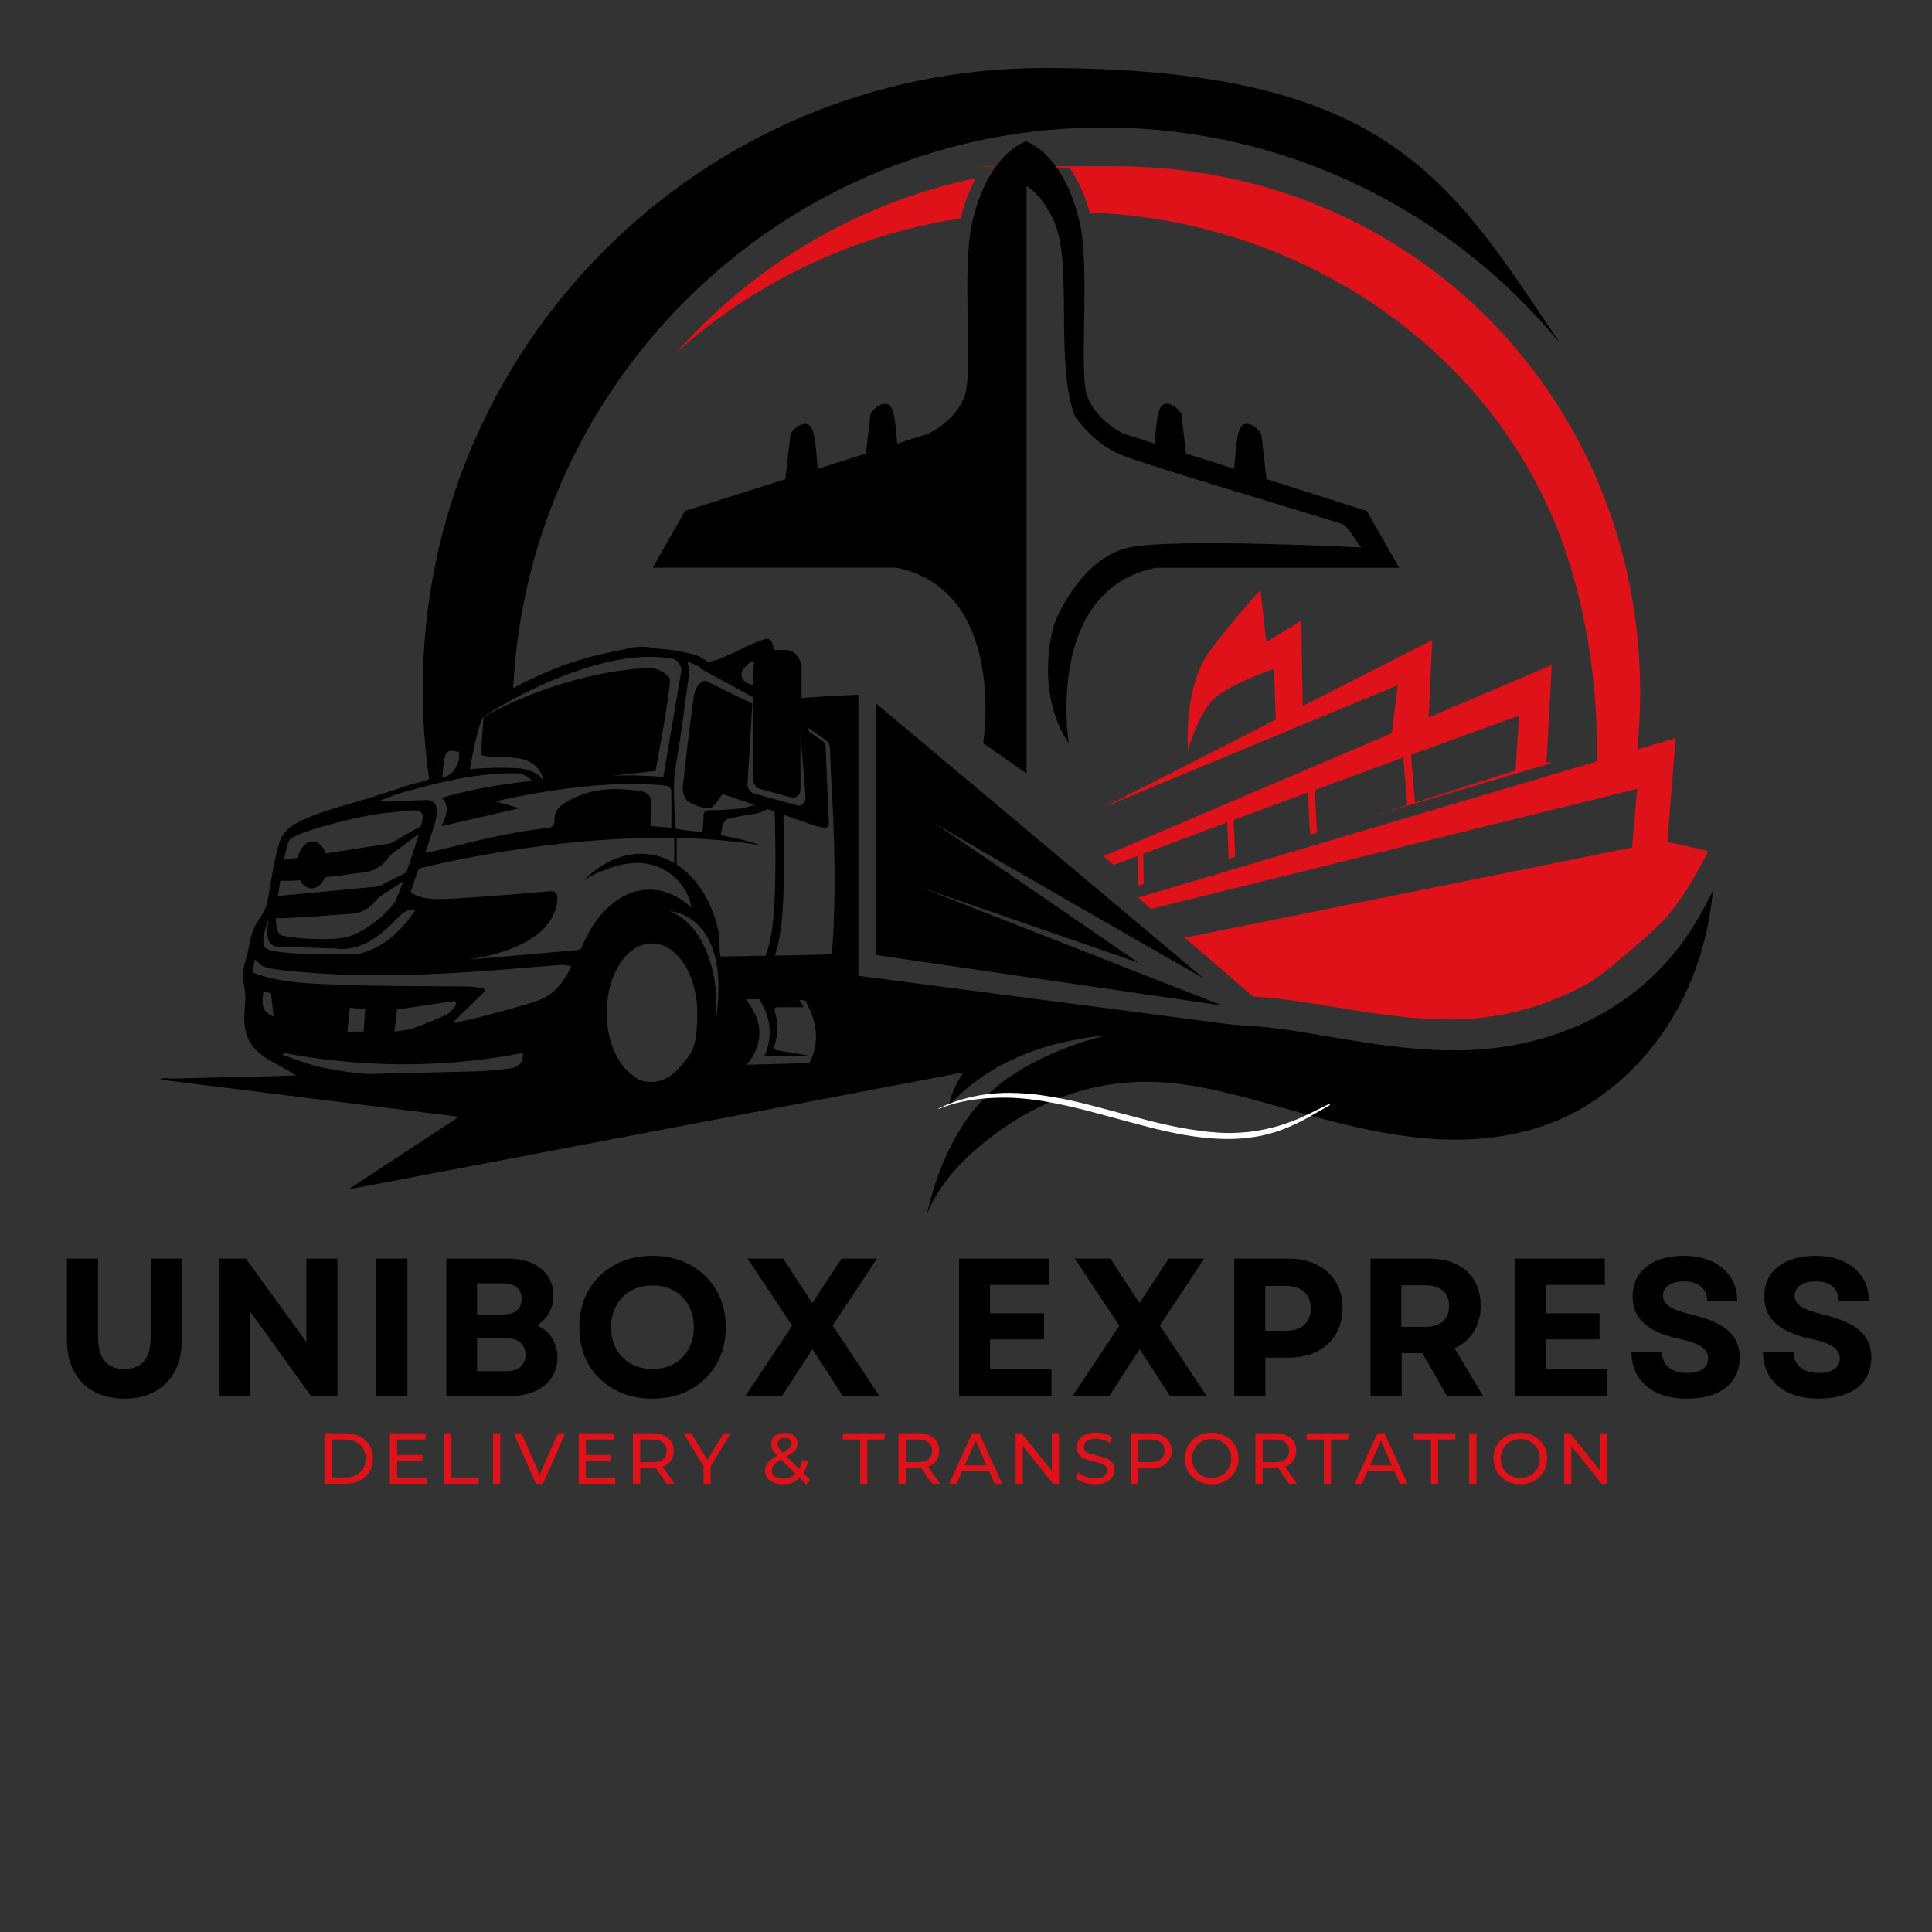 <svg xmlns="http://www.w3.org/2000/svg" xmlns:xlink="http://www.w3.org/1999/xlink" width="500" zoomAndPan="magnify" viewBox="0 0 375 375" height="500" preserveAspectRatio="xMidYMid meet" version="1.2"><rect x="0" y="0" width="375" height="375" fill="#333333" stroke="none"/><defs><clipPath id="e28a20ae83"><path d="M 31 123 L 332.5 123 L 332.5 235.957 L 31 235.957 Z M 31 123 "/></clipPath><clipPath id="70a32ceb9c"><path d="M 82 13.207 L 303 13.207 L 303 152 L 82 152 Z M 82 13.207 "/></clipPath><clipPath id="e5b65a04d8"><path d="M 182 212.105 L 258.379 212.105 L 258.379 221.105 L 182 221.105 Z M 182 212.105 "/></clipPath></defs><g id="618212ea8d"><path style=" stroke:none;fill-rule:nonzero;fill:#df1119;fill-opacity:1;" d="M 323.629 163.414 L 325.25 143.242 L 317.793 145.457 C 318.18 141.656 318.355 137.887 318.355 134.164 C 318.227 77.902 274.648 32.27 216.426 32.27 C 158.207 32.27 210.535 32.387 207.629 32.621 C 209.227 34.918 210.57 37.836 211.527 41.242 C 253.484 42.797 292.523 69.129 304.844 110.012 C 308.402 121.832 310.188 134.793 309.918 147.793 L 301.285 150.359 L 266.68 160.625 L 255.652 163.895 L 254.289 164.301 L 239.75 168.617 L 238.469 169.004 L 222.016 173.891 L 220.871 174.23 L 223.414 176.414 L 234.594 173.66 L 235.84 173.344 L 253.867 168.898 L 255.27 168.547 L 271.289 164.594 L 272.816 164.219 L 292.195 159.438 L 293.898 159.016 L 309.559 155.152 L 316.723 153.379 L 317.293 153.242 L 317.422 153.207 L 317.77 153.125 L 316.781 164.5 L 316.301 164.594 L 315.613 164.734 L 314.027 165.047 L 308.133 166.238 L 229.938 182.012 L 243.238 193.426 C 244.766 193.516 246.32 193.645 247.859 193.82 C 258.289 194.977 269.469 197.836 281.148 197.883 C 286.828 197.914 292.723 197.039 298.496 195.152 C 299.289 194.895 300.082 194.613 300.863 194.312 C 303.27 193.402 305.648 192.305 307.969 191.008 C 308.203 190.891 308.414 190.754 308.66 190.602 C 310.234 189.586 311.762 188.453 313.246 187.203 C 314.832 185.816 319.102 182.422 323.102 178.477 C 325.578 175.586 327.781 172.34 329.707 168.723 C 330.23 167.824 330.652 166.984 330.945 166.402 C 331.051 166.227 331.121 166.133 331.164 165.992 C 331.363 165.633 331.504 165.398 331.562 165.234 C 331.527 165.117 323.629 163.402 323.629 163.402 Z M 323.629 163.414 "/><path style=" stroke:none;fill-rule:nonzero;fill:#000000;fill-opacity:1;" d="M 178.832 172.281 L 221.012 186.879 C 220.512 186.539 188.613 164.594 181.191 159.645 C 189.953 164.953 233.648 189.91 233.648 189.91 L 170.047 136.543 L 170.047 185.375 L 237.289 195.188 Z M 178.832 172.281 "/><g clip-rule="nonzero" clip-path="url(#e28a20ae83)"><path style=" stroke:none;fill-rule:nonzero;fill:#000000;fill-opacity:1;" d="M 107.02 172.992 C 106.402 173.051 105.551 173.121 104.523 173.203 C 105.129 175.188 105.797 177.148 106.508 179.086 C 107.836 177.266 108.164 175.504 108.188 174.336 C 108.211 173.555 107.672 172.926 107.008 172.992 Z M 331.199 175.352 C 320.945 195.723 301.637 203.293 284.66 203.832 C 273.375 204.191 262.504 201.918 252.316 200.262 C 249.328 199.77 246.391 199.41 243.496 199.176 C 242.141 199.059 240.801 198.977 239.445 198.918 L 221.898 196.621 C 221.898 196.621 221.863 196.621 221.793 196.609 C 221.605 196.574 221.176 196.516 220.547 196.445 C 220.465 196.445 220.395 196.422 220.301 196.41 L 166.617 189.398 L 166.617 136.531 L 166.582 134.852 C 162.5 135.004 158.859 135.227 155.582 135.496 L 155.582 134.176 C 155.594 134.176 155.594 129.73 155.594 129.73 C 155.594 129.461 155.559 129.207 155.512 128.949 C 155.441 128.18 154.543 127.047 154.543 127.047 C 154.016 126.488 153.328 126.16 152.547 126.16 L 150.41 126.16 C 150.262 125.961 150.133 125.695 150.051 125.355 C 149.852 124.293 149.234 123.781 148.418 124.07 C 146.703 124.68 144.977 125.344 143.363 126.23 C 142.57 126.66 141.754 127.035 140.949 127.305 C 139.141 128.309 137.426 128.457 137.426 128.457 L 135.699 127.387 C 133.121 126.512 130.461 126.055 127.695 125.914 C 124.684 125.145 122.141 125.785 121.734 125.902 C 121.699 125.902 121.676 125.914 121.676 125.914 L 117.473 126.812 C 116.461 127.059 115.434 127.281 114.418 127.547 C 114.23 127.605 114.043 127.652 113.855 127.699 C 108.957 129.066 104.184 131.129 99.598 133.57 C 99.297 133.723 99.004 133.883 98.699 134.047 C 97.301 134.793 95.891 135.562 94.547 136.43 C 93.707 136.988 92.926 137.594 92.469 138.633 C 92.074 139.555 92.273 140.688 91.434 141.258 C 90.582 141.852 89.367 141.457 88.445 141.875 C 87.652 142.238 87.012 142.961 86.555 143.812 C 85.539 145.621 85.68 147.723 84.992 149.602 C 84.711 150.348 84.082 150.848 83.301 151.223 C 81.992 151.84 80.277 152.074 79.285 152.402 C 76.707 153.277 74.129 154.129 71.562 154.934 C 67.012 156.332 62.297 157.395 57.957 159.555 C 56.336 160.359 54.891 161.477 54.246 163.484 C 53.371 166.285 52.883 169.398 52.359 172.316 C 52.148 173.59 51.996 174.906 51.586 176.098 C 51.156 177.312 50.41 178.152 49.777 179.211 C 48.473 181.395 48.461 183.82 47.727 186.25 C 47.328 187.52 47.047 188.582 47.188 189.945 C 47.328 191.312 47.691 192.594 47.621 193.973 C 47.504 196.117 47.188 198.148 47.715 200.262 C 48.984 205.324 54.098 206.246 57.434 208.766 C 56.301 208.754 55.156 208.824 54.027 208.859 C 49.23 208.977 44.457 209.082 39.676 209.199 C 37.633 209.246 35.59 209.293 33.527 209.352 C 32.93 209.363 31.949 209.105 31.309 209.387 C 31.215 209.422 31.121 209.477 31.062 209.547 L 89.086 216.77 L 77.547 224.344 L 67.605 230.863 L 111.141 222.582 L 119.375 221.02 L 131.312 218.742 L 186.988 208.148 C 184.352 212.137 184.281 214.473 184.281 214.473 C 187.293 211.227 190.699 208.707 194.293 206.762 C 200.898 203.203 208.133 201.59 214.688 200.984 C 210.582 201.988 206.602 203.352 202.836 205.137 C 201.027 205.988 199.266 206.934 197.547 207.984 C 193.547 210.434 189.812 213.762 186.699 218.672 C 186.207 219.441 185.742 220.223 185.32 221.008 C 181.367 228.18 180.059 235.125 179.977 235.555 C 182.055 230.363 186.148 225.613 191.156 221.66 C 195.496 218.113 200.219 215.324 205.074 213.363 C 211.922 210.586 219.309 209.465 227.043 210.18 C 235.387 210.938 244.254 213.715 253.531 216.293 C 267.613 220.223 283.27 223.633 298.426 218.895 C 298.766 218.777 299.078 218.684 299.43 218.566 C 304.098 217.004 308.66 214.496 312.859 211.09 C 322.777 203.191 330.359 190.602 332.273 174.688 C 332.332 174.102 332.402 173.555 332.438 172.969 C 332.133 173.59 331.715 174.406 331.188 175.34 Z M 144.602 129.496 C 144.941 129.172 145.266 128.855 145.605 128.527 C 145.863 128.527 146.129 128.539 146.41 128.562 C 146.293 128.926 146.246 129.32 146.246 129.73 L 146.246 132.719 L 146.188 132.996 C 145.664 132.789 145.184 132.719 144.824 132.461 C 143.703 131.738 143.645 130.418 144.602 129.496 Z M 132.793 137.781 C 133.016 136.172 133.238 134.562 133.457 132.949 C 133.551 132.203 133.645 131.469 133.738 130.734 C 133.832 130.012 133.574 129.242 133.457 128.402 L 135.816 129.402 C 135.875 129.52 135.934 129.625 135.957 129.766 L 142.188 133.16 L 146.094 135.297 L 146.188 135.344 L 146.188 151.234 C 146.188 152.133 146.715 152.914 147.473 153.125 L 153.668 154.805 C 154.543 155.039 155.371 154.266 155.371 153.219 L 155.371 142.309 L 156.352 154.699 C 156.434 155.738 155.605 156.566 154.742 156.332 L 146.258 153.977 C 145.535 153.777 145.043 152.984 145.102 152.133 L 146.023 136.613 L 146.023 136.59 L 138.812 133.043 L 136.938 132.109 C 136.938 132.109 136.176 132.168 135.523 132.984 C 135.164 133.43 134.836 134.105 134.672 135.109 C 134.543 136.008 134.426 136.941 134.301 137.84 C 134.242 138.363 134.172 138.879 134.102 139.402 C 133.926 140.734 133.762 142.062 133.598 143.395 C 133.227 146.402 132.887 149.402 132.559 152.438 C 132.559 152.586 132.535 152.715 132.523 152.844 L 132.523 152.914 C 132.457 153.801 132.922 155.199 133.48 155.527 C 134.801 156.297 136.375 156.973 137.789 156.836 C 138.664 156.777 139.41 155.121 140.285 154.129 L 144.332 155.504 L 145.172 155.797 L 146.504 156.262 C 145.242 156.543 144.344 156.883 143.422 156.973 C 141.578 157.137 139.723 157.266 137.867 157.254 C 136.992 157.254 136.551 157.418 136.551 158.551 C 136.551 159.484 136.434 160.43 136.363 161.559 C 135.383 161.43 134.309 161.293 133.191 161.188 C 132.535 161.094 131.883 160.988 131.207 160.871 C 131.137 160.543 131.055 160.277 131.055 160.008 C 130.973 157.582 130.785 155.141 130.82 152.715 C 130.82 152.492 130.832 152.309 130.844 152.098 C 130.844 151.828 130.844 151.582 130.879 151.328 C 131.02 148.727 131.605 146.16 131.988 143.559 C 132.059 143.055 132.129 142.52 132.211 141.992 L 132.492 140.031 C 132.594 139.285 132.711 138.539 132.805 137.793 Z M 112.891 184.02 C 112.609 184.242 112.281 184.383 111.992 184.418 C 110.918 184.523 109.844 184.613 108.758 184.707 C 104.43 185.105 100.102 185.465 95.773 185.84 C 95.152 185.887 94.535 185.945 93.918 185.992 C 93.461 186.027 93.02 186.062 92.574 186.109 C 92.016 186.156 91.457 186.203 90.895 186.25 C 91.48 186.156 92.051 186.062 92.586 185.969 C 93.008 185.898 93.402 185.816 93.801 185.723 C 94.57 185.57 95.293 185.387 95.984 185.199 C 101.816 183.625 104.91 181.289 106.52 179.062 C 107.848 177.242 108.176 175.48 108.199 174.312 C 108.223 173.531 107.684 172.902 107.02 172.969 C 106.402 173.027 105.551 173.098 104.523 173.18 C 103.531 173.262 102.387 173.355 101.164 173.461 C 100.684 173.496 100.195 173.543 99.703 173.59 C 96.168 173.867 92.168 174.172 89.062 174.348 C 87.312 174.453 85.855 174.512 84.922 174.512 C 81.875 174.512 80.395 173.707 79.719 173.133 C 80.207 171.605 80.711 170.078 81.305 168.594 C 81.305 168.594 83.324 168.07 86.801 167.324 C 90.512 166.531 95.902 165.492 102.246 164.594 C 102.363 164.582 102.469 164.559 102.586 164.547 C 104.828 164.23 107.172 163.941 109.621 163.684 C 111.184 163.52 112.797 163.367 114.441 163.227 C 114.488 163.215 114.512 163.215 114.547 163.215 C 115.723 163.125 116.902 163.031 118.094 162.961 L 118.152 162.961 C 118.629 162.926 119.109 162.902 119.586 162.879 C 119.668 162.879 119.738 162.879 119.809 162.855 C 119.914 162.855 120.02 162.855 120.109 162.844 C 120.379 162.844 120.625 162.832 120.895 162.809 C 121.301 162.785 121.699 162.773 122.117 162.75 C 122.41 162.738 122.691 162.715 122.992 162.715 C 123.566 162.703 124.137 162.668 124.707 162.668 C 124.941 162.656 125.176 162.656 125.418 162.656 C 126.039 162.645 126.645 162.621 127.262 162.621 L 128.035 162.621 C 128.965 162.621 129.922 162.621 130.855 162.633 C 130.855 162.727 130.855 162.82 130.867 162.926 C 130.902 164.441 130.902 165.945 130.867 167.523 C 125.023 164 118.035 165.82 113.039 171.195 C 114.301 169.938 116.598 169.168 118.105 168.594 C 120.043 167.871 122.082 167.441 124.125 167.512 C 125.664 167.559 127.227 167.953 128.641 168.688 C 130.914 169.844 132.816 171.84 133.809 174.594 C 133.996 175.105 134.102 175.629 134.184 176.18 C 132.816 174.871 131.812 174.348 131.754 174.324 C 129.98 173.25 128.066 172.68 126.074 172.68 C 120.484 172.68 115.586 177.195 112.867 183.996 Z M 93.883 139.066 C 94.199 138.832 96.309 137.465 99.531 135.738 C 101.559 134.652 104.023 133.43 106.738 132.25 C 107.172 132.062 107.625 131.891 108.059 131.715 C 109.879 130.969 111.805 130.266 113.766 129.648 C 115.234 129.184 116.727 128.773 118.234 128.434 C 122.609 127.469 127.031 127.117 130.984 127.969 C 130.984 127.969 132.48 128.844 132.199 130.488 C 132.141 130.805 132 131.691 131.777 132.961 C 131.559 134.258 131.277 135.926 130.973 137.734 C 130.832 138.586 130.672 139.484 130.52 140.371 C 130.484 140.594 130.449 140.805 130.414 141.023 C 129.562 145.984 128.746 150.824 128.746 150.824 C 128.746 150.824 126.191 150.535 121.977 150.5 C 121.688 150.5 121.383 150.5 121.09 150.5 C 120.555 150.5 119.996 150.5 119.41 150.535 C 119.223 150.535 119.027 150.535 118.828 150.547 L 121.277 150.289 L 127.238 149.66 C 127.238 149.66 127.895 146.137 128.582 142.215 C 129.375 137.594 130.203 132.426 130.016 131.809 C 129.668 130.688 127.496 129.836 126.762 129.684 C 126.34 129.602 120.984 129.648 113.156 131.586 C 109.156 132.578 104.5 134.07 99.52 136.301 C 97.676 137.117 95.797 138.051 93.883 139.078 C 93.883 139.078 93.254 146.125 93.508 146.555 C 93.707 146.906 97.23 146.871 99.727 147.094 C 100.242 147.137 100.707 147.184 101.094 147.266 C 103.391 147.699 105.293 149.578 105.363 151.398 C 104.898 150.676 103.555 149.238 99.961 149.086 C 99.938 149.086 99.902 149.086 99.879 149.086 C 95.062 148.867 91.188 149.309 91.188 149.309 C 91.188 149.309 92.867 139.871 93.895 139.09 Z M 86.414 146.695 C 86.906 145.156 88.117 145.891 89.074 145.926 C 89.402 148.234 87.875 150.664 85.844 150.895 C 86.031 149.449 86.02 147.98 86.414 146.695 Z M 79.145 153.543 C 80.594 153.137 82.039 152.75 83.488 152.391 C 88.898 151.035 94.371 150.043 99.961 150.09 L 100.102 150.09 C 101.352 150.102 102.305 150.664 103.32 151.574 C 102.27 151.676 101.211 151.793 100.137 151.934 C 96.309 152.426 92.32 153.125 88.363 154.141 C 87.383 154.383 86.414 154.652 85.457 154.934 C 85.449 154.934 85.445 154.938 85.445 154.945 C 85.469 154.945 85.504 154.934 85.539 154.934 C 85.773 154.934 86.25 155.121 86.602 156.32 C 87.07 157.965 85.668 160.383 85.668 160.383 L 100.789 156.871 L 96.215 155.551 C 96.215 155.551 97.824 155.152 100.473 154.629 C 102.027 154.312 103.941 153.965 106.098 153.625 C 106.773 153.52 107.465 153.414 108.188 153.312 C 108.445 153.277 108.723 153.23 109.004 153.195 C 109.527 153.125 110.09 153.043 110.625 152.996 C 110.906 152.949 111.172 152.914 111.453 152.879 C 112.016 152.809 112.586 152.762 113.168 152.691 C 113.449 152.656 113.742 152.645 114.031 152.609 C 114.652 152.539 115.281 152.492 115.91 152.449 C 116.074 152.438 116.227 152.414 116.402 152.414 C 117.207 152.355 118.023 152.297 118.828 152.262 C 118.898 152.262 118.969 152.262 119.051 152.25 C 119.211 152.25 119.387 152.238 119.551 152.238 C 120.145 152.215 120.742 152.203 121.336 152.18 L 121.582 152.18 C 122.41 152.168 123.227 152.168 124.055 152.18 L 124.242 152.18 C 126.016 152.238 127.766 152.332 129.445 152.527 C 129.75 152.574 130.273 153.09 130.285 153.379 C 130.355 155.727 130.309 158.07 130.309 160.672 C 129.188 160.578 128.035 160.477 126.738 160.359 C 126.574 160.359 126.398 160.336 126.215 160.324 C 126.238 160.078 126.25 159.82 126.262 159.598 C 126.293 158.723 126.316 157.953 126.387 157.195 C 126.469 155.984 126.41 155.145 126.098 154.57 C 125.957 154.336 125.781 154.141 125.547 154 C 125.211 153.766 124.754 153.613 124.137 153.531 C 124.125 153.531 124.102 153.52 124.102 153.52 C 123.82 153.484 123.543 153.438 123.262 153.402 C 122.934 153.367 122.598 153.324 122.281 153.312 C 121.758 153.254 121.219 153.219 120.695 153.195 C 120.332 153.172 119.949 153.16 119.598 153.16 C 119.246 153.16 119.016 153.16 118.723 153.172 C 118.5 153.172 118.289 153.195 118.07 153.207 C 117.73 153.219 117.383 153.254 117.043 153.301 C 116.762 153.336 116.484 153.367 116.203 153.414 L 116.191 153.414 C 115.84 153.461 115.504 153.531 115.164 153.602 C 115.012 153.637 114.836 153.672 114.688 153.707 C 114.441 153.766 114.172 153.836 113.914 153.918 C 113.66 154 113.379 154.082 113.109 154.188 C 112.656 154.348 112.188 154.523 111.734 154.723 C 111.289 154.922 110.836 155.152 110.402 155.398 C 110.242 155.492 110.09 155.586 109.914 155.68 C 109.855 155.715 109.809 155.738 109.75 155.773 C 108.488 156.555 107.453 157.512 107.637 159.555 C 107.66 159.891 107.09 160.613 106.762 160.648 C 105.75 160.754 104.734 160.883 103.719 161.023 C 103.008 161.129 102.281 161.234 101.57 161.352 C 96.637 162.168 91.746 163.344 86.871 164.582 C 86.613 164.641 86.344 164.699 86.09 164.77 C 84.934 165.035 83.742 165.293 82.531 165.586 C 83.16 163.719 83.766 161.934 84.316 160.137 C 84.453 159.691 84.57 159.227 84.652 158.746 C 84.711 158.422 84.758 158.082 84.781 157.758 C 84.84 156.707 84.594 155.984 84.035 155.598 C 83.719 155.387 83.324 155.281 82.82 155.293 C 80.301 155.34 77.781 155.492 75.262 155.586 C 74.816 155.598 74.352 155.633 73.848 155.352 C 75.609 154.723 77.348 154.012 79.145 153.508 Z M 56.219 163.02 C 57.223 161.57 69.426 158.363 74.734 157.812 C 80.066 157.277 81.738 156.801 82.039 158.328 C 82.109 158.645 81.969 159.355 81.727 160.324 L 76.52 163.32 C 76.102 163.566 75.645 163.73 75.191 163.801 L 63.23 165.645 C 62.789 164.324 61.891 163.426 60.852 163.32 C 59.465 163.203 58.227 164.559 57.77 166.484 L 55.121 166.879 C 55.484 165.035 55.871 163.508 56.195 163.031 Z M 54.422 170.918 C 55.215 170.977 56.477 171.012 58.25 170.848 C 58.738 171.77 59.465 172.363 60.305 172.445 C 61.422 172.539 62.461 171.676 63.059 170.309 C 65.762 169.973 68.844 169.551 70.992 169.273 C 71.867 169.156 72.707 168.828 73.453 168.352 C 74.223 167.871 74.887 167.219 75.449 166.414 C 75.703 166.062 75.996 165.773 76.324 165.516 C 77.383 164.746 79.871 162.949 81.305 161.863 C 80.664 164.066 79.73 166.902 78.855 169.367 L 74.141 171.734 C 73.723 171.945 73.266 172.082 72.812 172.129 L 53.945 173.902 C 54.074 173.062 54.223 172.016 54.41 170.918 Z M 55.613 178.188 C 58.145 178.105 64.656 177.625 68.391 177.348 C 69.266 177.289 70.129 177.02 70.898 176.574 C 71.68 176.145 72.391 175.539 72.984 174.766 C 73.254 174.441 73.559 174.148 73.906 173.926 C 74.816 173.332 76.789 172.059 78.27 171.07 C 77.629 172.82 77.094 174.184 76.859 174.699 C 75.949 176.574 71.062 181.066 67.047 181.93 C 63.047 182.77 54.996 181.941 54.34 181.406 C 53.875 181.043 53.547 179.785 53.512 178.188 C 54.109 178.223 54.797 178.234 55.613 178.211 Z M 52.16 178.512 C 52.113 178.676 51.902 180.043 51.867 180.883 C 51.785 182.199 52.484 183.68 53.688 183.727 C 57.363 183.855 61.039 183.973 64.715 184.09 L 64.852 184.09 C 70.094 184.848 73.953 181.559 77.535 177.824 C 78.527 176.797 79.438 176.484 80.547 176.727 C 79.367 178.57 75.52 183.902 69.543 185.152 C 66.055 185.059 51.438 185.723 51.156 183.508 C 51.109 183.18 51.098 182.828 51.109 182.48 C 51.203 180.613 52.066 178.676 52.148 178.523 Z M 49.043 188.781 C 49.148 187.859 49.336 186.949 49.488 186.227 L 49.488 186.203 C 50.234 186.855 50.605 187.414 51.074 187.566 C 52.008 187.918 52.977 188.09 53.945 188.207 C 66.742 189.715 79.555 189.457 92.355 188.582 C 93.219 188.523 94.082 188.465 94.945 188.395 C 94.992 188.395 95.051 188.395 95.098 188.395 C 96.344 188.301 97.594 188.207 98.852 188.102 C 102.215 187.836 105.562 187.52 108.91 187.273 C 109.238 187.25 109.562 187.285 109.914 187.344 C 110.219 187.391 110.543 187.461 110.906 187.508 C 110.754 187.848 110.602 188.16 110.438 188.477 C 108.957 191.348 106.984 193.32 104.395 194.207 C 102.668 194.801 100.93 195.312 99.191 195.793 C 97.137 196.363 95.062 196.891 93.008 197.438 C 92.668 197.531 92.309 197.625 91.957 197.707 C 91.91 197.707 91.863 197.73 91.828 197.742 C 90.605 198.031 89.367 198.266 88.129 198.547 C 88.105 198.465 88.082 198.383 88.059 198.324 C 89.379 197.039 90.684 195.77 91.992 194.484 C 92.48 194.008 92.973 193.527 93.461 193.051 C 93.66 192.852 93.871 192.641 94.082 192.445 C 94.012 192.234 93.941 192.023 93.871 191.801 C 93.312 191.73 92.738 191.641 92.168 191.57 C 91.793 191.535 91.422 191.5 91.047 191.488 C 82.566 191.371 74.059 191.453 65.566 191.125 C 60.141 190.891 54.656 190.855 49.055 188.77 Z M 86.719 196.914 C 84.523 197.926 82.297 198.836 80.043 199.621 C 78.961 200.016 77.793 200.027 76.566 200.227 C 76.742 198.711 76.895 197.449 77.07 195.945 C 80.77 195.406 84.523 194.824 88.293 194.266 C 88.387 194.508 88.492 194.766 88.586 195.012 C 87.969 195.652 87.43 196.562 86.719 196.902 Z M 70.887 195.922 C 70.793 197.379 70.676 198.801 70.57 200.227 L 67.41 200.227 C 67.594 198.629 67.746 197.168 67.91 195.582 C 68.762 195.676 69.777 195.793 70.875 195.91 Z M 51.168 192.516 C 51.621 192.594 52.102 192.699 52.59 192.77 C 52.777 194.32 52.941 195.758 53.117 197.332 C 51.086 196.48 50.617 195.277 51.156 192.516 Z M 101.023 206.352 C 100.496 207.109 99.621 207.32 98.711 207.426 C 97.031 207.59 95.363 207.75 93.695 207.914 L 93.672 207.914 L 91.434 207.973 L 88.668 208.043 L 71.434 208.465 C 68.215 208.219 65.027 207.773 61.844 207.027 C 59.508 206.492 57.223 205.535 54.914 204.777 C 54.949 204.648 54.996 204.496 55.031 204.367 C 61.75 205.641 69.23 206.504 77.371 206.574 C 81.199 206.609 85.191 206.469 89.309 206.094 C 90.043 206.035 90.777 205.953 91.527 205.875 C 91.641 205.863 91.77 205.852 91.898 205.84 C 95.234 205.465 98.434 204.965 101.5 204.379 C 101.523 204.895 101.5 205.711 101.035 206.363 Z M 132.047 206.98 C 130.543 208.859 128.605 209.992 126.504 209.992 C 124.406 209.992 123.891 209.535 122.758 208.707 C 122.703 208.672 122.656 208.625 122.609 208.59 C 122.117 208.195 121.641 207.75 121.195 207.25 C 120.297 206.199 119.551 204.895 118.98 203.422 C 118.711 202.723 118.477 201.988 118.301 201.219 C 118.176 200.715 118.07 200.215 118 199.688 C 117.93 199.281 117.883 198.883 117.848 198.477 C 117.777 197.848 117.766 197.227 117.766 196.562 C 117.766 189.129 121.688 183.121 126.527 183.121 C 131.371 183.121 135.336 189.129 135.336 196.562 C 135.336 203.996 134.055 204.508 132.07 206.992 Z M 138.758 199.281 C 140.168 188.816 136.305 179.18 129.957 176.855 C 129.957 176.855 130.027 176.855 130.156 176.879 C 130.238 176.879 130.32 176.891 130.414 176.914 C 130.496 176.926 130.59 176.926 130.695 176.961 C 133.297 177.438 141.941 180.461 138.766 199.281 Z M 139.91 185.664 C 139.875 185.57 139.84 185.441 139.793 185.352 L 139.793 185.328 C 139.621 184.395 139.645 181.84 139.551 181.266 C 139.293 179.785 138.871 178.359 138.348 176.973 C 137.297 174.23 135.734 171.723 133.773 169.773 C 133.004 169.016 132.188 168.352 131.348 167.812 C 131.336 166.156 131.348 164.477 131.348 162.645 C 136.855 162.762 142.371 163.18 147.703 164.09 C 147.703 164.09 145.078 163.055 139.898 162.098 C 140.039 161.352 140.121 160.613 140.367 159.961 C 140.52 159.555 140.914 159.062 141.266 158.969 C 142.711 158.598 144.203 158.293 145.664 158.094 C 146.551 157.965 147.391 157.812 148.16 157.465 C 148.406 157.348 148.66 157.207 148.895 157.031 L 150.375 157.535 C 150.398 158.152 150.41 158.887 150.422 159.656 C 150.551 164.953 150.609 173.578 150.062 178.805 C 150.004 178.828 149.98 178.84 149.934 178.84 C 149.98 178.852 150.004 178.887 150.051 178.887 C 149.98 179.48 149.91 180.008 149.84 180.484 C 149.453 182.898 149 184.477 148.613 185.488 C 148.602 185.5 148.602 185.523 148.602 185.523 L 146.551 185.523 C 144.918 185.605 143.27 185.605 141.637 185.617 L 139.922 185.652 Z M 157.062 206.352 L 144.918 206.656 C 145.711 205.77 147.578 203.316 147.379 199.957 C 147.238 197.461 145.852 195.301 144.742 193.949 L 147.355 193.949 C 148.906 196.34 150.492 200.156 148.395 204.906 L 156.969 204.883 L 150.703 203.832 C 150.363 203.773 150.168 203.363 150.297 203.027 C 150.715 201.859 151.32 199.375 150.363 196.27 C 150.238 195.875 150.516 195.453 150.879 195.5 L 156 195.5 C 155.836 195.105 155.559 194.602 155.102 194.043 L 156.281 194.207 C 157.645 196.527 159.805 201.441 157.062 206.34 Z M 161.707 181.652 C 161.648 182.863 161.543 184.02 161.414 185.141 C 161.008 185.234 160.539 185.27 159.98 185.293 L 150.598 185.477 L 150.41 185.477 C 150.434 185.43 150.457 185.363 150.48 185.293 C 150.832 184.172 151.184 182.727 151.473 180.883 C 151.555 180.426 151.613 179.926 151.684 179.398 C 151.754 178.699 151.824 177.941 151.883 177.125 C 152.125 173.66 152.195 169.344 152.16 165.457 L 152.16 163.555 C 152.148 162.797 152.125 162.039 152.113 161.352 C 152.113 160.16 152.082 159.074 152.059 158.141 L 153.129 158.516 L 157.574 160.043 L 158.449 160.336 C 158.531 160.336 158.602 160.359 158.672 160.383 C 160.727 160.977 161.051 160.719 160.82 158.656 L 160.258 145.145 C 160.234 144.57 159.969 144.047 159.547 143.742 L 158.625 143.125 L 157.051 142.039 C 156.98 141.762 156.898 141.48 156.781 141.223 C 158.02 142.062 159.266 142.879 160.434 143.801 C 160.809 144.082 161.051 144.582 161.074 145.086 C 161.203 146.859 161.203 148.691 161.297 150.383 C 161.719 157.207 161.996 164.055 161.984 170.906 C 161.984 174.488 161.906 178.059 161.707 181.652 Z M 161.707 181.652 "/></g><path style=" stroke:none;fill-rule:nonzero;fill:#df1119;fill-opacity:1;" d="M 301.285 148.059 C 300.621 147.969 300.176 147.91 300.176 147.91 L 301.203 129.066 L 277.309 139.25 L 277.996 124.234 L 252.852 137.035 L 252.586 120.43 L 245.781 124.633 L 244.664 114.551 C 244.664 114.551 240.555 118.785 235 126.113 C 229.531 133.312 230.59 145.586 230.59 145.586 C 230.59 145.586 232.645 138.168 235.887 135.402 C 239.168 132.59 247.277 129.824 247.277 129.824 L 247.613 139.695 L 214.234 156.684 L 271.301 133.008 L 270.133 142.32 L 214.176 166.18 L 216.16 167.883 C 217.688 167.312 219.227 166.727 220.766 166.156 L 220.871 171.922 L 222.016 171.582 L 221.91 165.715 C 227.336 163.672 232.832 161.629 238.211 159.621 L 238.469 166.707 L 239.75 166.32 L 239.457 159.156 C 244.371 157.312 249.188 155.551 253.82 153.859 L 254.289 162.004 L 255.652 161.594 L 255.188 153.355 C 261.359 151.07 267.203 148.957 272.383 147.023 L 273.145 156.273 C 271.09 156.926 268.918 157.617 266.68 158.328 Z M 294.844 138.926 L 294.168 149.555 C 294.168 149.555 286.328 152.051 274.648 155.785 L 273.867 146.508 C 286.527 141.875 294.832 138.926 294.832 138.926 Z M 294.844 138.926 "/><path style=" stroke:none;fill-rule:nonzero;fill:#000000;fill-opacity:1;" d="M 271.566 110.211 L 224.301 110.211 C 202.684 114.609 207.441 144.293 207.441 144.293 C 201.074 134.781 203.988 122.848 204.723 120.875 C 205.461 118.914 210.371 108.098 219.215 106.254 C 228.059 104.41 264.172 106.254 264.172 106.254 C 264.172 106.254 261.465 102.207 260.855 101.832 C 260.25 101.461 222.656 90.41 217.371 88.195 C 212.086 85.977 208.645 80.82 208.645 80.82 C 204.711 70.75 208.27 51.09 204.598 42.98 C 204.293 42.328 204 41.734 203.688 41.172 C 202.156 38.422 200.57 36.926 199.254 36.098 L 199.254 150.125 L 190.828 144.27 C 190.828 144.27 195.602 114.586 173.969 110.188 L 126.703 110.188 L 132.934 99.195 L 152.43 93 L 153.445 84.18 C 153.445 84.18 155.031 81.859 156.746 82.348 C 158.113 82.734 158.312 86.164 158.707 91.008 L 168.066 88.031 L 168.965 80.273 C 168.965 80.273 170.551 77.949 172.266 78.441 C 173.535 78.801 173.793 81.789 174.145 86.105 L 180.199 84.18 C 180.199 84.18 186.43 81.25 187.527 75.758 C 188.625 70.262 186.793 51.941 188.625 43.508 C 188.703 43.121 188.797 42.75 188.891 42.375 C 189.625 39.387 190.652 36.738 191.891 34.523 C 193.828 31.047 196.289 28.609 199.008 27.477 C 199.043 27.453 199.09 27.441 199.137 27.43 C 199.172 27.441 199.219 27.465 199.254 27.477 C 201.434 28.375 203.453 30.137 205.168 32.598 C 206.766 34.898 208.109 37.812 209.066 41.219 C 209.273 41.957 209.461 42.715 209.637 43.496 C 211.469 51.918 209.637 70.238 210.734 75.746 C 211.828 81.238 218.059 84.168 218.059 84.168 L 224.117 86.094 C 224.465 81.777 224.723 78.789 225.996 78.43 C 227.711 77.938 229.297 80.262 229.297 80.262 L 230.195 88.02 L 239.551 90.996 C 239.949 86.152 240.148 82.723 241.512 82.336 C 243.227 81.848 244.812 84.168 244.812 84.168 L 245.828 92.988 L 265.324 99.184 L 271.555 110.176 Z M 271.566 110.211 "/><g clip-rule="nonzero" clip-path="url(#70a32ceb9c)"><path style=" stroke:none;fill-rule:nonzero;fill:#000000;fill-opacity:1;" d="M 302.848 66.715 C 281.824 41.094 249.902 24.746 214.152 24.746 C 152.77 24.746 102.645 72.969 99.609 133.594 C 99.309 133.746 99.016 133.906 98.711 134.07 C 97.312 134.816 95.902 135.586 94.559 136.449 C 93.719 137.012 92.938 137.617 92.48 138.656 C 92.086 139.578 92.285 140.711 91.445 141.281 C 90.594 141.875 89.379 141.48 88.457 141.898 C 87.664 142.262 87.023 142.984 86.566 143.836 C 85.551 145.645 85.691 147.746 85.004 149.625 C 84.723 150.371 84.094 150.871 83.312 151.246 C 82.484 145.539 82.051 139.719 82.051 133.789 C 82.051 67.191 136.039 13.207 202.637 13.207 C 269.234 13.207 281.207 34.441 302.848 66.715 Z M 302.848 66.715 "/></g><path style=" stroke:none;fill-rule:nonzero;fill:#df1119;fill-opacity:1;" d="M 189.441 34.547 C 188.203 36.762 187.176 39.398 186.441 42.398 C 165.395 45.598 146.352 54.918 131.207 68.5 C 146.188 51.547 166.465 39.363 189.453 34.559 Z M 189.441 34.547 "/><g clip-rule="nonzero" clip-path="url(#e5b65a04d8)"><path style=" stroke:none;fill-rule:nonzero;fill:#ffffff;fill-opacity:1;" d="M 258.242 214.172 C 258.156 214.379 258.098 214.531 257.934 214.621 C 256.539 215.41 255.152 216.211 253.75 216.988 C 251.383 218.297 248.93 219.375 246.328 220.078 C 245.066 220.414 243.793 220.652 242.5 220.816 C 240.785 221.031 239.066 221.109 237.344 221.066 C 236.129 221.035 234.918 220.949 233.711 220.82 C 230.316 220.465 226.973 219.789 223.664 218.949 C 220.652 218.184 217.656 217.359 214.652 216.551 C 212.133 215.871 209.617 215.18 207.07 214.621 C 205.508 214.281 203.934 213.977 202.359 213.703 C 201.281 213.52 200.195 213.387 199.109 213.277 C 197.359 213.098 195.605 213.008 193.848 213.062 C 192.883 213.09 191.918 213.133 190.957 213.219 C 188.016 213.48 185.137 214.055 182.375 215.176 C 182.266 215.219 182.152 215.254 182.02 215.25 C 182.164 215.172 182.309 215.09 182.457 215.016 C 184.043 214.258 185.684 213.672 187.371 213.219 C 188.508 212.91 189.656 212.656 190.82 212.488 C 191.703 212.355 192.594 212.266 193.484 212.203 C 194.328 212.141 195.172 212.109 196.016 212.121 C 197.133 212.137 198.254 212.184 199.371 212.27 C 200.965 212.395 202.551 212.617 204.129 212.887 C 206.75 213.332 209.344 213.914 211.922 214.582 C 215.012 215.387 218.094 216.227 221.184 217.039 C 223.699 217.703 226.223 218.328 228.777 218.816 C 230.121 219.074 231.473 219.293 232.828 219.477 C 233.996 219.637 235.172 219.75 236.348 219.832 C 237.609 219.922 238.879 219.953 240.145 219.867 C 240.984 219.809 241.832 219.781 242.668 219.676 C 243.648 219.551 244.625 219.379 245.594 219.18 C 248.68 218.547 251.609 217.434 254.438 216.02 C 255.621 215.43 256.809 214.852 257.996 214.27 C 258.062 214.238 258.129 214.215 258.242 214.172 Z M 258.242 214.172 "/></g><g style="fill:#000000;fill-opacity:1;"><g transform="translate(10.052, 270.946)"><path style="stroke:none" d="M 14.094 0.531 C 11.781 0.531 9.789 0.066 8.125 -0.859 C 6.469 -1.785 5.188 -3.102 4.281 -4.812 C 3.383 -6.531 2.938 -8.582 2.938 -10.969 L 2.938 -26.656 L 8.984 -26.656 L 8.984 -11.391 C 8.984 -7.273 10.688 -5.219 14.094 -5.219 C 17.488 -5.219 19.188 -7.273 19.188 -11.391 L 19.188 -26.656 L 25.25 -26.656 L 25.25 -10.969 C 25.25 -8.582 24.797 -6.531 23.891 -4.812 C 22.992 -3.102 21.711 -1.785 20.047 -0.859 C 18.379 0.066 16.395 0.531 14.094 0.531 Z M 14.094 0.531 "/></g></g><g style="fill:#000000;fill-opacity:1;"><g transform="translate(39.369, 270.946)"><path style="stroke:none" d="M 3.203 0 L 3.203 -26.656 L 8.344 -26.656 L 20.109 -10.438 L 20.109 -26.656 L 26.125 -26.656 L 26.125 0 L 20.984 0 L 9.219 -16.328 L 9.219 0 Z M 3.203 0 "/></g></g><g style="fill:#000000;fill-opacity:1;"><g transform="translate(69.828, 270.946)"><path style="stroke:none" d="M 3.203 0 L 3.203 -26.656 L 9.25 -26.656 L 9.25 0 Z M 3.203 0 "/></g></g><g style="fill:#000000;fill-opacity:1;"><g transform="translate(83.421, 270.946)"><path style="stroke:none" d="M 3.203 0 L 3.203 -26.656 L 15.109 -26.656 C 17.828 -26.656 19.984 -26.004 21.578 -24.703 C 23.18 -23.41 23.984 -21.676 23.984 -19.5 C 23.984 -18.25 23.703 -17.113 23.141 -16.094 C 22.586 -15.082 21.805 -14.285 20.797 -13.703 C 22.055 -13.148 23.035 -12.328 23.734 -11.234 C 24.43 -10.141 24.781 -8.883 24.781 -7.469 C 24.781 -5.969 24.398 -4.656 23.641 -3.531 C 22.879 -2.414 21.82 -1.547 20.469 -0.922 C 19.113 -0.305 17.531 0 15.719 0 Z M 9.172 -4.797 L 14.812 -4.797 C 16.008 -4.797 16.938 -5.07 17.594 -5.625 C 18.25 -6.188 18.578 -6.977 18.578 -8 C 18.578 -9.008 18.25 -9.789 17.594 -10.344 C 16.938 -10.906 16.008 -11.188 14.812 -11.188 L 9.172 -11.188 Z M 9.172 -15.797 L 14.203 -15.797 C 15.367 -15.797 16.266 -16.062 16.891 -16.594 C 17.516 -17.133 17.828 -17.883 17.828 -18.844 C 17.828 -19.812 17.516 -20.555 16.891 -21.078 C 16.266 -21.598 15.367 -21.859 14.203 -21.859 L 9.172 -21.859 Z M 9.172 -15.797 "/></g></g><g style="fill:#000000;fill-opacity:1;"><g transform="translate(110.796, 270.946)"><path style="stroke:none" d="M 15.844 0.531 C 13.07 0.531 10.613 -0.055 8.469 -1.234 C 6.32 -2.422 4.645 -4.051 3.438 -6.125 C 2.238 -8.207 1.641 -10.609 1.641 -13.328 C 1.641 -16.047 2.238 -18.441 3.438 -20.516 C 4.645 -22.598 6.32 -24.227 8.469 -25.406 C 10.613 -26.594 13.07 -27.188 15.844 -27.188 C 18.633 -27.188 21.094 -26.594 23.219 -25.406 C 25.352 -24.227 27.031 -22.598 28.25 -20.516 C 29.469 -18.441 30.078 -16.047 30.078 -13.328 C 30.078 -10.609 29.469 -8.207 28.25 -6.125 C 27.031 -4.051 25.352 -2.422 23.219 -1.234 C 21.094 -0.055 18.633 0.531 15.844 0.531 Z M 7.812 -13.328 C 7.812 -11.723 8.148 -10.312 8.828 -9.094 C 9.516 -7.875 10.461 -6.922 11.672 -6.234 C 12.879 -5.555 14.27 -5.219 15.844 -5.219 C 17.438 -5.219 18.836 -5.555 20.047 -6.234 C 21.254 -6.922 22.191 -7.875 22.859 -9.094 C 23.535 -10.312 23.875 -11.723 23.875 -13.328 C 23.875 -14.922 23.535 -16.328 22.859 -17.547 C 22.191 -18.766 21.254 -19.719 20.047 -20.406 C 18.836 -21.094 17.438 -21.438 15.844 -21.438 C 14.27 -21.438 12.879 -21.094 11.672 -20.406 C 10.461 -19.719 9.516 -18.766 8.828 -17.547 C 8.148 -16.328 7.812 -14.922 7.812 -13.328 Z M 7.812 -13.328 "/></g></g><g style="fill:#000000;fill-opacity:1;"><g transform="translate(143.654, 270.946)"><path style="stroke:none" d="M 1.031 0 L 10.094 -13.625 L 1.453 -26.656 L 8.375 -26.656 L 11.578 -21.703 L 14.016 -18.016 L 19.688 -26.656 L 26.578 -26.656 L 17.969 -13.672 L 27.031 0 L 19.922 0 L 16.266 -5.641 L 14.047 -9.031 L 11.797 -5.641 L 8.156 0 Z M 1.031 0 "/></g></g><g style="fill:#000000;fill-opacity:1;"><g transform="translate(172.857, 270.946)"><path style="stroke:none" d=""/></g></g><g style="fill:#000000;fill-opacity:1;"><g transform="translate(182.947, 270.946)"><path style="stroke:none" d="M 3.203 0 L 3.203 -26.656 L 20.719 -26.656 L 20.719 -21.547 L 9.219 -21.547 L 9.219 -16.031 L 19.688 -16.031 L 19.688 -10.969 L 9.219 -10.969 L 9.219 -5.141 L 21.141 -5.141 L 21.141 0 Z M 3.203 0 "/></g></g><g style="fill:#000000;fill-opacity:1;"><g transform="translate(207.162, 270.946)"><path style="stroke:none" d="M 1.031 0 L 10.094 -13.625 L 1.453 -26.656 L 8.375 -26.656 L 11.578 -21.703 L 14.016 -18.016 L 19.688 -26.656 L 26.578 -26.656 L 17.969 -13.672 L 27.031 0 L 19.922 0 L 16.266 -5.641 L 14.047 -9.031 L 11.797 -5.641 L 8.156 0 Z M 1.031 0 "/></g></g><g style="fill:#000000;fill-opacity:1;"><g transform="translate(236.365, 270.946)"><path style="stroke:none" d="M 3.203 0 L 3.203 -26.656 L 13.625 -26.656 C 15.789 -26.656 17.66 -26.258 19.234 -25.469 C 20.805 -24.688 22.031 -23.57 22.906 -22.125 C 23.781 -20.676 24.219 -18.973 24.219 -17.016 C 24.219 -15.086 23.781 -13.398 22.906 -11.953 C 22.031 -10.504 20.805 -9.383 19.234 -8.594 C 17.66 -7.812 15.789 -7.422 13.625 -7.422 L 9.25 -7.422 L 9.25 0 Z M 9.219 -12.641 L 13.141 -12.641 C 14.711 -12.641 15.922 -13.016 16.766 -13.766 C 17.617 -14.516 18.047 -15.586 18.047 -16.984 C 18.047 -18.379 17.617 -19.457 16.766 -20.219 C 15.922 -20.977 14.711 -21.359 13.141 -21.359 L 9.219 -21.359 Z M 9.219 -12.641 "/></g></g><g style="fill:#000000;fill-opacity:1;"><g transform="translate(262.827, 270.946)"><path style="stroke:none" d="M 3.203 0 L 3.203 -26.656 L 14.578 -26.656 C 16.609 -26.656 18.375 -26.285 19.875 -25.547 C 21.375 -24.816 22.531 -23.766 23.344 -22.391 C 24.156 -21.016 24.562 -19.379 24.562 -17.484 C 24.562 -15.523 24.113 -13.836 23.219 -12.422 C 22.332 -11.016 21.094 -9.957 19.5 -9.25 L 25.016 0 L 18.016 0 L 13.25 -8.297 L 9.25 -8.297 L 9.25 0 Z M 9.172 -13.406 L 13.781 -13.406 C 15.281 -13.406 16.43 -13.754 17.234 -14.453 C 18.035 -15.148 18.438 -16.145 18.438 -17.438 C 18.438 -18.727 18.035 -19.723 17.234 -20.422 C 16.43 -21.117 15.281 -21.469 13.781 -21.469 L 9.172 -21.469 Z M 9.172 -13.406 "/></g></g><g style="fill:#000000;fill-opacity:1;"><g transform="translate(290.773, 270.946)"><path style="stroke:none" d="M 3.203 0 L 3.203 -26.656 L 20.719 -26.656 L 20.719 -21.547 L 9.219 -21.547 L 9.219 -16.031 L 19.688 -16.031 L 19.688 -10.969 L 9.219 -10.969 L 9.219 -5.141 L 21.141 -5.141 L 21.141 0 Z M 3.203 0 "/></g></g><g style="fill:#000000;fill-opacity:1;"><g transform="translate(314.989, 270.946)"><path style="stroke:none" d="M 12.484 0.531 C 10.254 0.531 8.332 0.164 6.719 -0.562 C 5.102 -1.301 3.859 -2.348 2.984 -3.703 C 2.109 -5.066 1.672 -6.66 1.672 -8.484 L 7.609 -8.484 C 7.609 -7.223 8.047 -6.234 8.922 -5.516 C 9.805 -4.805 10.984 -4.453 12.453 -4.453 C 13.723 -4.453 14.723 -4.695 15.453 -5.188 C 16.191 -5.688 16.562 -6.379 16.562 -7.266 C 16.562 -8.211 16.117 -8.977 15.234 -9.562 C 14.348 -10.145 12.961 -10.641 11.078 -11.047 C 7.953 -11.703 5.641 -12.703 4.141 -14.047 C 2.648 -15.391 1.906 -17.145 1.906 -19.312 C 1.906 -21.75 2.789 -23.672 4.562 -25.078 C 6.344 -26.484 8.77 -27.188 11.844 -27.188 C 13.945 -27.188 15.77 -26.82 17.312 -26.094 C 18.863 -25.375 20.066 -24.359 20.922 -23.047 C 21.773 -21.742 22.203 -20.191 22.203 -18.391 L 16.375 -18.391 C 16.375 -19.586 15.977 -20.523 15.188 -21.203 C 14.406 -21.891 13.316 -22.234 11.922 -22.234 C 10.648 -22.234 9.645 -21.984 8.906 -21.484 C 8.176 -20.992 7.812 -20.305 7.812 -19.422 C 7.812 -18.609 8.219 -17.922 9.031 -17.359 C 9.844 -16.805 11.266 -16.285 13.297 -15.797 C 16.617 -15.016 19.016 -13.961 20.484 -12.641 C 21.953 -11.316 22.688 -9.602 22.688 -7.5 C 22.688 -4.988 21.781 -3.02 19.969 -1.594 C 18.156 -0.176 15.66 0.531 12.484 0.531 Z M 12.484 0.531 "/></g></g><g style="fill:#000000;fill-opacity:1;"><g transform="translate(340.537, 270.946)"><path style="stroke:none" d="M 12.484 0.531 C 10.254 0.531 8.332 0.164 6.719 -0.562 C 5.102 -1.301 3.859 -2.348 2.984 -3.703 C 2.109 -5.066 1.672 -6.66 1.672 -8.484 L 7.609 -8.484 C 7.609 -7.223 8.047 -6.234 8.922 -5.516 C 9.805 -4.805 10.984 -4.453 12.453 -4.453 C 13.723 -4.453 14.723 -4.695 15.453 -5.188 C 16.191 -5.688 16.562 -6.379 16.562 -7.266 C 16.562 -8.211 16.117 -8.977 15.234 -9.562 C 14.348 -10.145 12.961 -10.641 11.078 -11.047 C 7.953 -11.703 5.641 -12.703 4.141 -14.047 C 2.648 -15.391 1.906 -17.145 1.906 -19.312 C 1.906 -21.75 2.789 -23.672 4.562 -25.078 C 6.344 -26.484 8.77 -27.188 11.844 -27.188 C 13.945 -27.188 15.77 -26.82 17.312 -26.094 C 18.863 -25.375 20.066 -24.359 20.922 -23.047 C 21.773 -21.742 22.203 -20.191 22.203 -18.391 L 16.375 -18.391 C 16.375 -19.586 15.977 -20.523 15.188 -21.203 C 14.406 -21.891 13.316 -22.234 11.922 -22.234 C 10.648 -22.234 9.645 -21.984 8.906 -21.484 C 8.176 -20.992 7.812 -20.305 7.812 -19.422 C 7.812 -18.609 8.219 -17.922 9.031 -17.359 C 9.844 -16.805 11.266 -16.285 13.297 -15.797 C 16.617 -15.016 19.016 -13.961 20.484 -12.641 C 21.953 -11.316 22.688 -9.602 22.688 -7.5 C 22.688 -4.988 21.781 -3.02 19.969 -1.594 C 18.156 -0.176 15.66 0.531 12.484 0.531 Z M 12.484 0.531 "/></g></g><g style="fill:#df1119;fill-opacity:1;"><g transform="translate(61.495, 287.992)"><path style="stroke:none" d="M 1.469 -9.797 L 5.594 -9.797 C 6.633 -9.797 7.555 -9.586 8.359 -9.172 C 9.16 -8.766 9.781 -8.191 10.219 -7.453 C 10.664 -6.711 10.891 -5.863 10.891 -4.906 C 10.891 -3.938 10.664 -3.082 10.219 -2.344 C 9.781 -1.602 9.16 -1.023 8.359 -0.609 C 7.555 -0.203 6.633 0 5.594 0 L 1.469 0 Z M 5.516 -1.219 C 6.305 -1.219 7.004 -1.367 7.609 -1.672 C 8.211 -1.984 8.676 -2.414 9 -2.969 C 9.32 -3.531 9.484 -4.176 9.484 -4.906 C 9.484 -5.625 9.32 -6.258 9 -6.812 C 8.676 -7.375 8.211 -7.805 7.609 -8.109 C 7.004 -8.422 6.305 -8.578 5.516 -8.578 L 2.875 -8.578 L 2.875 -1.219 Z M 5.516 -1.219 "/></g></g><g style="fill:#df1119;fill-opacity:1;"><g transform="translate(74.215, 287.992)"><path style="stroke:none" d="M 8.578 -1.219 L 8.578 0 L 1.469 0 L 1.469 -9.797 L 8.391 -9.797 L 8.391 -8.578 L 2.875 -8.578 L 2.875 -5.578 L 7.781 -5.578 L 7.781 -4.375 L 2.875 -4.375 L 2.875 -1.219 Z M 8.578 -1.219 "/></g></g><g style="fill:#df1119;fill-opacity:1;"><g transform="translate(84.751, 287.992)"><path style="stroke:none" d="M 1.469 -9.797 L 2.875 -9.797 L 2.875 -1.219 L 8.172 -1.219 L 8.172 0 L 1.469 0 Z M 1.469 -9.797 "/></g></g><g style="fill:#df1119;fill-opacity:1;"><g transform="translate(94.225, 287.992)"><path style="stroke:none" d="M 1.469 -9.797 L 2.875 -9.797 L 2.875 0 L 1.469 0 Z M 1.469 -9.797 "/></g></g><g style="fill:#df1119;fill-opacity:1;"><g transform="translate(99.724, 287.992)"><path style="stroke:none" d="M 9.984 -9.797 L 5.688 0 L 4.297 0 L -0.016 -9.797 L 1.5 -9.797 L 5.031 -1.75 L 8.578 -9.797 Z M 9.984 -9.797 "/></g></g><g style="fill:#df1119;fill-opacity:1;"><g transform="translate(110.849, 287.992)"><path style="stroke:none" d="M 8.578 -1.219 L 8.578 0 L 1.469 0 L 1.469 -9.797 L 8.391 -9.797 L 8.391 -8.578 L 2.875 -8.578 L 2.875 -5.578 L 7.781 -5.578 L 7.781 -4.375 L 2.875 -4.375 L 2.875 -1.219 Z M 8.578 -1.219 "/></g></g><g style="fill:#df1119;fill-opacity:1;"><g transform="translate(121.385, 287.992)"><path style="stroke:none" d="M 8.016 0 L 5.906 -3.016 C 5.645 -2.992 5.441 -2.984 5.297 -2.984 L 2.875 -2.984 L 2.875 0 L 1.469 0 L 1.469 -9.797 L 5.297 -9.797 C 6.566 -9.797 7.562 -9.492 8.281 -8.891 C 9.008 -8.285 9.375 -7.453 9.375 -6.391 C 9.375 -5.629 9.188 -4.984 8.812 -4.453 C 8.445 -3.922 7.914 -3.535 7.219 -3.297 L 9.547 0 Z M 5.25 -4.172 C 6.133 -4.172 6.812 -4.359 7.281 -4.734 C 7.75 -5.117 7.984 -5.672 7.984 -6.391 C 7.984 -7.098 7.75 -7.641 7.281 -8.016 C 6.812 -8.391 6.133 -8.578 5.25 -8.578 L 2.875 -8.578 L 2.875 -4.172 Z M 5.25 -4.172 "/></g></g><g style="fill:#df1119;fill-opacity:1;"><g transform="translate(132.72, 287.992)"><path style="stroke:none" d="M 5.219 -3.391 L 5.219 0 L 3.844 0 L 3.844 -3.422 L -0.062 -9.797 L 1.438 -9.797 L 4.578 -4.641 L 7.734 -9.797 L 9.109 -9.797 Z M 5.219 -3.391 "/></g></g><g style="fill:#df1119;fill-opacity:1;"><g transform="translate(142.935, 287.992)"><path style="stroke:none" d=""/></g></g><g style="fill:#df1119;fill-opacity:1;"><g transform="translate(147.861, 287.992)"><path style="stroke:none" d="M 8.641 0.156 L 7.344 -1.141 C 6.469 -0.305 5.375 0.109 4.062 0.109 C 3.406 0.109 2.816 0.004 2.297 -0.203 C 1.773 -0.422 1.363 -0.723 1.062 -1.109 C 0.77 -1.492 0.625 -1.938 0.625 -2.438 C 0.625 -3.031 0.805 -3.555 1.172 -4.016 C 1.547 -4.484 2.16 -4.961 3.016 -5.453 C 2.578 -5.879 2.27 -6.266 2.094 -6.609 C 1.914 -6.953 1.828 -7.312 1.828 -7.688 C 1.828 -8.352 2.066 -8.883 2.547 -9.281 C 3.035 -9.688 3.68 -9.891 4.484 -9.891 C 5.223 -9.891 5.812 -9.707 6.25 -9.344 C 6.695 -8.977 6.922 -8.477 6.922 -7.844 C 6.922 -7.344 6.758 -6.895 6.438 -6.5 C 6.113 -6.113 5.578 -5.707 4.828 -5.281 L 7.25 -2.875 C 7.531 -3.406 7.734 -3.992 7.859 -4.641 L 8.938 -4.297 C 8.77 -3.441 8.484 -2.695 8.078 -2.062 L 9.391 -0.734 Z M 4.484 -8.906 C 4.047 -8.906 3.703 -8.797 3.453 -8.578 C 3.203 -8.359 3.078 -8.07 3.078 -7.719 C 3.078 -7.469 3.145 -7.223 3.281 -6.984 C 3.414 -6.754 3.68 -6.438 4.078 -6.031 C 4.723 -6.395 5.164 -6.707 5.406 -6.969 C 5.656 -7.227 5.781 -7.516 5.781 -7.828 C 5.781 -8.148 5.664 -8.41 5.438 -8.609 C 5.207 -8.805 4.891 -8.906 4.484 -8.906 Z M 4.141 -1.016 C 5.109 -1.016 5.906 -1.32 6.531 -1.938 L 3.75 -4.703 C 3.082 -4.328 2.613 -3.977 2.344 -3.656 C 2.082 -3.332 1.953 -2.973 1.953 -2.578 C 1.953 -2.109 2.148 -1.727 2.547 -1.438 C 2.953 -1.156 3.484 -1.016 4.141 -1.016 Z M 4.141 -1.016 "/></g></g><g style="fill:#df1119;fill-opacity:1;"><g transform="translate(158.621, 287.992)"><path style="stroke:none" d=""/></g></g><g style="fill:#df1119;fill-opacity:1;"><g transform="translate(163.547, 287.992)"><path style="stroke:none" d="M 3.422 -8.578 L 0.062 -8.578 L 0.062 -9.797 L 8.156 -9.797 L 8.156 -8.578 L 4.797 -8.578 L 4.797 0 L 3.422 0 Z M 3.422 -8.578 "/></g></g><g style="fill:#df1119;fill-opacity:1;"><g transform="translate(172.923, 287.992)"><path style="stroke:none" d="M 8.016 0 L 5.906 -3.016 C 5.645 -2.992 5.441 -2.984 5.297 -2.984 L 2.875 -2.984 L 2.875 0 L 1.469 0 L 1.469 -9.797 L 5.297 -9.797 C 6.566 -9.797 7.562 -9.492 8.281 -8.891 C 9.008 -8.285 9.375 -7.453 9.375 -6.391 C 9.375 -5.629 9.188 -4.984 8.812 -4.453 C 8.445 -3.922 7.914 -3.535 7.219 -3.297 L 9.547 0 Z M 5.25 -4.172 C 6.133 -4.172 6.812 -4.359 7.281 -4.734 C 7.75 -5.117 7.984 -5.672 7.984 -6.391 C 7.984 -7.098 7.75 -7.641 7.281 -8.016 C 6.812 -8.391 6.133 -8.578 5.25 -8.578 L 2.875 -8.578 L 2.875 -4.172 Z M 5.25 -4.172 "/></g></g><g style="fill:#df1119;fill-opacity:1;"><g transform="translate(184.257, 287.992)"><path style="stroke:none" d="M 7.719 -2.453 L 2.5 -2.453 L 1.422 0 L -0.016 0 L 4.422 -9.797 L 5.812 -9.797 L 10.266 0 L 8.797 0 Z M 7.219 -3.562 L 5.109 -8.375 L 3 -3.562 Z M 7.219 -3.562 "/></g></g><g style="fill:#df1119;fill-opacity:1;"><g transform="translate(195.661, 287.992)"><path style="stroke:none" d="M 9.891 -9.797 L 9.891 0 L 8.75 0 L 2.875 -7.312 L 2.875 0 L 1.469 0 L 1.469 -9.797 L 2.625 -9.797 L 8.5 -2.484 L 8.5 -9.797 Z M 9.891 -9.797 "/></g></g><g style="fill:#df1119;fill-opacity:1;"><g transform="translate(208.185, 287.992)"><path style="stroke:none" d="M 4.328 0.109 C 3.586 0.109 2.875 -0.004 2.188 -0.234 C 1.5 -0.461 0.961 -0.758 0.578 -1.125 L 1.094 -2.219 C 1.469 -1.875 1.945 -1.598 2.531 -1.391 C 3.113 -1.18 3.711 -1.078 4.328 -1.078 C 5.141 -1.078 5.742 -1.211 6.141 -1.484 C 6.547 -1.766 6.75 -2.133 6.75 -2.594 C 6.75 -2.926 6.641 -3.195 6.422 -3.406 C 6.203 -3.613 5.93 -3.773 5.609 -3.891 C 5.285 -4.004 4.828 -4.129 4.234 -4.266 C 3.504 -4.441 2.91 -4.617 2.453 -4.797 C 2.004 -4.973 1.617 -5.242 1.297 -5.609 C 0.973 -5.984 0.812 -6.484 0.812 -7.109 C 0.812 -7.629 0.945 -8.098 1.219 -8.516 C 1.5 -8.941 1.914 -9.281 2.469 -9.531 C 3.031 -9.781 3.727 -9.906 4.562 -9.906 C 5.145 -9.906 5.711 -9.832 6.266 -9.688 C 6.828 -9.539 7.312 -9.328 7.719 -9.047 L 7.25 -7.922 C 6.844 -8.18 6.406 -8.379 5.938 -8.516 C 5.469 -8.648 5.008 -8.719 4.562 -8.719 C 3.77 -8.719 3.176 -8.57 2.781 -8.281 C 2.383 -8 2.188 -7.629 2.188 -7.172 C 2.188 -6.828 2.297 -6.551 2.516 -6.344 C 2.742 -6.133 3.02 -5.973 3.344 -5.859 C 3.676 -5.742 4.129 -5.617 4.703 -5.484 C 5.441 -5.305 6.035 -5.129 6.484 -4.953 C 6.93 -4.773 7.316 -4.504 7.641 -4.141 C 7.961 -3.773 8.125 -3.285 8.125 -2.672 C 8.125 -2.16 7.984 -1.691 7.703 -1.266 C 7.422 -0.836 6.992 -0.5 6.422 -0.25 C 5.859 -0.008 5.16 0.109 4.328 0.109 Z M 4.328 0.109 "/></g></g><g style="fill:#df1119;fill-opacity:1;"><g transform="translate(218.036, 287.992)"><path style="stroke:none" d="M 5.297 -9.797 C 6.566 -9.797 7.562 -9.492 8.281 -8.891 C 9.008 -8.285 9.375 -7.453 9.375 -6.391 C 9.375 -5.316 9.008 -4.477 8.281 -3.875 C 7.562 -3.27 6.566 -2.969 5.297 -2.969 L 2.875 -2.969 L 2.875 0 L 1.469 0 L 1.469 -9.797 Z M 5.25 -4.188 C 6.133 -4.188 6.812 -4.375 7.281 -4.75 C 7.75 -5.125 7.984 -5.672 7.984 -6.391 C 7.984 -7.098 7.75 -7.641 7.281 -8.016 C 6.812 -8.391 6.133 -8.578 5.25 -8.578 L 2.875 -8.578 L 2.875 -4.188 Z M 5.25 -4.188 "/></g></g><g style="fill:#df1119;fill-opacity:1;"><g transform="translate(229.3, 287.992)"><path style="stroke:none" d="M 5.891 0.109 C 4.898 0.109 4.008 -0.102 3.219 -0.531 C 2.426 -0.969 1.801 -1.566 1.344 -2.328 C 0.895 -3.098 0.672 -3.957 0.672 -4.906 C 0.672 -5.844 0.895 -6.691 1.344 -7.453 C 1.801 -8.223 2.426 -8.82 3.219 -9.25 C 4.008 -9.688 4.898 -9.906 5.891 -9.906 C 6.867 -9.906 7.754 -9.688 8.547 -9.25 C 9.348 -8.82 9.973 -8.227 10.422 -7.469 C 10.867 -6.707 11.094 -5.852 11.094 -4.906 C 11.094 -3.945 10.867 -3.086 10.422 -2.328 C 9.973 -1.566 9.348 -0.969 8.547 -0.531 C 7.754 -0.102 6.867 0.109 5.891 0.109 Z M 5.891 -1.141 C 6.609 -1.141 7.254 -1.301 7.828 -1.625 C 8.398 -1.945 8.852 -2.395 9.188 -2.969 C 9.52 -3.551 9.688 -4.195 9.688 -4.906 C 9.688 -5.613 9.52 -6.254 9.188 -6.828 C 8.852 -7.398 8.398 -7.848 7.828 -8.172 C 7.254 -8.504 6.609 -8.672 5.891 -8.672 C 5.172 -8.672 4.52 -8.504 3.938 -8.172 C 3.352 -7.848 2.895 -7.398 2.562 -6.828 C 2.238 -6.254 2.078 -5.613 2.078 -4.906 C 2.078 -4.195 2.238 -3.551 2.562 -2.969 C 2.895 -2.395 3.352 -1.945 3.938 -1.625 C 4.52 -1.301 5.172 -1.141 5.891 -1.141 Z M 5.891 -1.141 "/></g></g><g style="fill:#df1119;fill-opacity:1;"><g transform="translate(242.216, 287.992)"><path style="stroke:none" d="M 8.016 0 L 5.906 -3.016 C 5.645 -2.992 5.441 -2.984 5.297 -2.984 L 2.875 -2.984 L 2.875 0 L 1.469 0 L 1.469 -9.797 L 5.297 -9.797 C 6.566 -9.797 7.562 -9.492 8.281 -8.891 C 9.008 -8.285 9.375 -7.453 9.375 -6.391 C 9.375 -5.629 9.188 -4.984 8.812 -4.453 C 8.445 -3.922 7.914 -3.535 7.219 -3.297 L 9.547 0 Z M 5.25 -4.172 C 6.133 -4.172 6.812 -4.359 7.281 -4.734 C 7.75 -5.117 7.984 -5.672 7.984 -6.391 C 7.984 -7.098 7.75 -7.641 7.281 -8.016 C 6.812 -8.391 6.133 -8.578 5.25 -8.578 L 2.875 -8.578 L 2.875 -4.172 Z M 5.25 -4.172 "/></g></g><g style="fill:#df1119;fill-opacity:1;"><g transform="translate(253.55, 287.992)"><path style="stroke:none" d="M 3.422 -8.578 L 0.062 -8.578 L 0.062 -9.797 L 8.156 -9.797 L 8.156 -8.578 L 4.797 -8.578 L 4.797 0 L 3.422 0 Z M 3.422 -8.578 "/></g></g><g style="fill:#df1119;fill-opacity:1;"><g transform="translate(262.925, 287.992)"><path style="stroke:none" d="M 7.719 -2.453 L 2.5 -2.453 L 1.422 0 L -0.016 0 L 4.422 -9.797 L 5.812 -9.797 L 10.266 0 L 8.797 0 Z M 7.219 -3.562 L 5.109 -8.375 L 3 -3.562 Z M 7.219 -3.562 "/></g></g><g style="fill:#df1119;fill-opacity:1;"><g transform="translate(274.33, 287.992)"><path style="stroke:none" d="M 3.422 -8.578 L 0.062 -8.578 L 0.062 -9.797 L 8.156 -9.797 L 8.156 -8.578 L 4.797 -8.578 L 4.797 0 L 3.422 0 Z M 3.422 -8.578 "/></g></g><g style="fill:#df1119;fill-opacity:1;"><g transform="translate(283.705, 287.992)"><path style="stroke:none" d="M 1.469 -9.797 L 2.875 -9.797 L 2.875 0 L 1.469 0 Z M 1.469 -9.797 "/></g></g><g style="fill:#df1119;fill-opacity:1;"><g transform="translate(289.205, 287.992)"><path style="stroke:none" d="M 5.891 0.109 C 4.898 0.109 4.008 -0.102 3.219 -0.531 C 2.426 -0.969 1.801 -1.566 1.344 -2.328 C 0.895 -3.098 0.672 -3.957 0.672 -4.906 C 0.672 -5.844 0.895 -6.691 1.344 -7.453 C 1.801 -8.223 2.426 -8.82 3.219 -9.25 C 4.008 -9.688 4.898 -9.906 5.891 -9.906 C 6.867 -9.906 7.754 -9.688 8.547 -9.25 C 9.348 -8.82 9.973 -8.227 10.422 -7.469 C 10.867 -6.707 11.094 -5.852 11.094 -4.906 C 11.094 -3.945 10.867 -3.086 10.422 -2.328 C 9.973 -1.566 9.348 -0.969 8.547 -0.531 C 7.754 -0.102 6.867 0.109 5.891 0.109 Z M 5.891 -1.141 C 6.609 -1.141 7.254 -1.301 7.828 -1.625 C 8.398 -1.945 8.852 -2.395 9.188 -2.969 C 9.52 -3.551 9.688 -4.195 9.688 -4.906 C 9.688 -5.613 9.52 -6.254 9.188 -6.828 C 8.852 -7.398 8.398 -7.848 7.828 -8.172 C 7.254 -8.504 6.609 -8.672 5.891 -8.672 C 5.172 -8.672 4.52 -8.504 3.938 -8.172 C 3.352 -7.848 2.895 -7.398 2.562 -6.828 C 2.238 -6.254 2.078 -5.613 2.078 -4.906 C 2.078 -4.195 2.238 -3.551 2.562 -2.969 C 2.895 -2.395 3.352 -1.945 3.938 -1.625 C 4.52 -1.301 5.172 -1.141 5.891 -1.141 Z M 5.891 -1.141 "/></g></g><g style="fill:#df1119;fill-opacity:1;"><g transform="translate(302.12, 287.992)"><path style="stroke:none" d="M 9.891 -9.797 L 9.891 0 L 8.75 0 L 2.875 -7.312 L 2.875 0 L 1.469 0 L 1.469 -9.797 L 2.625 -9.797 L 8.5 -2.484 L 8.5 -9.797 Z M 9.891 -9.797 "/></g></g></g></svg>